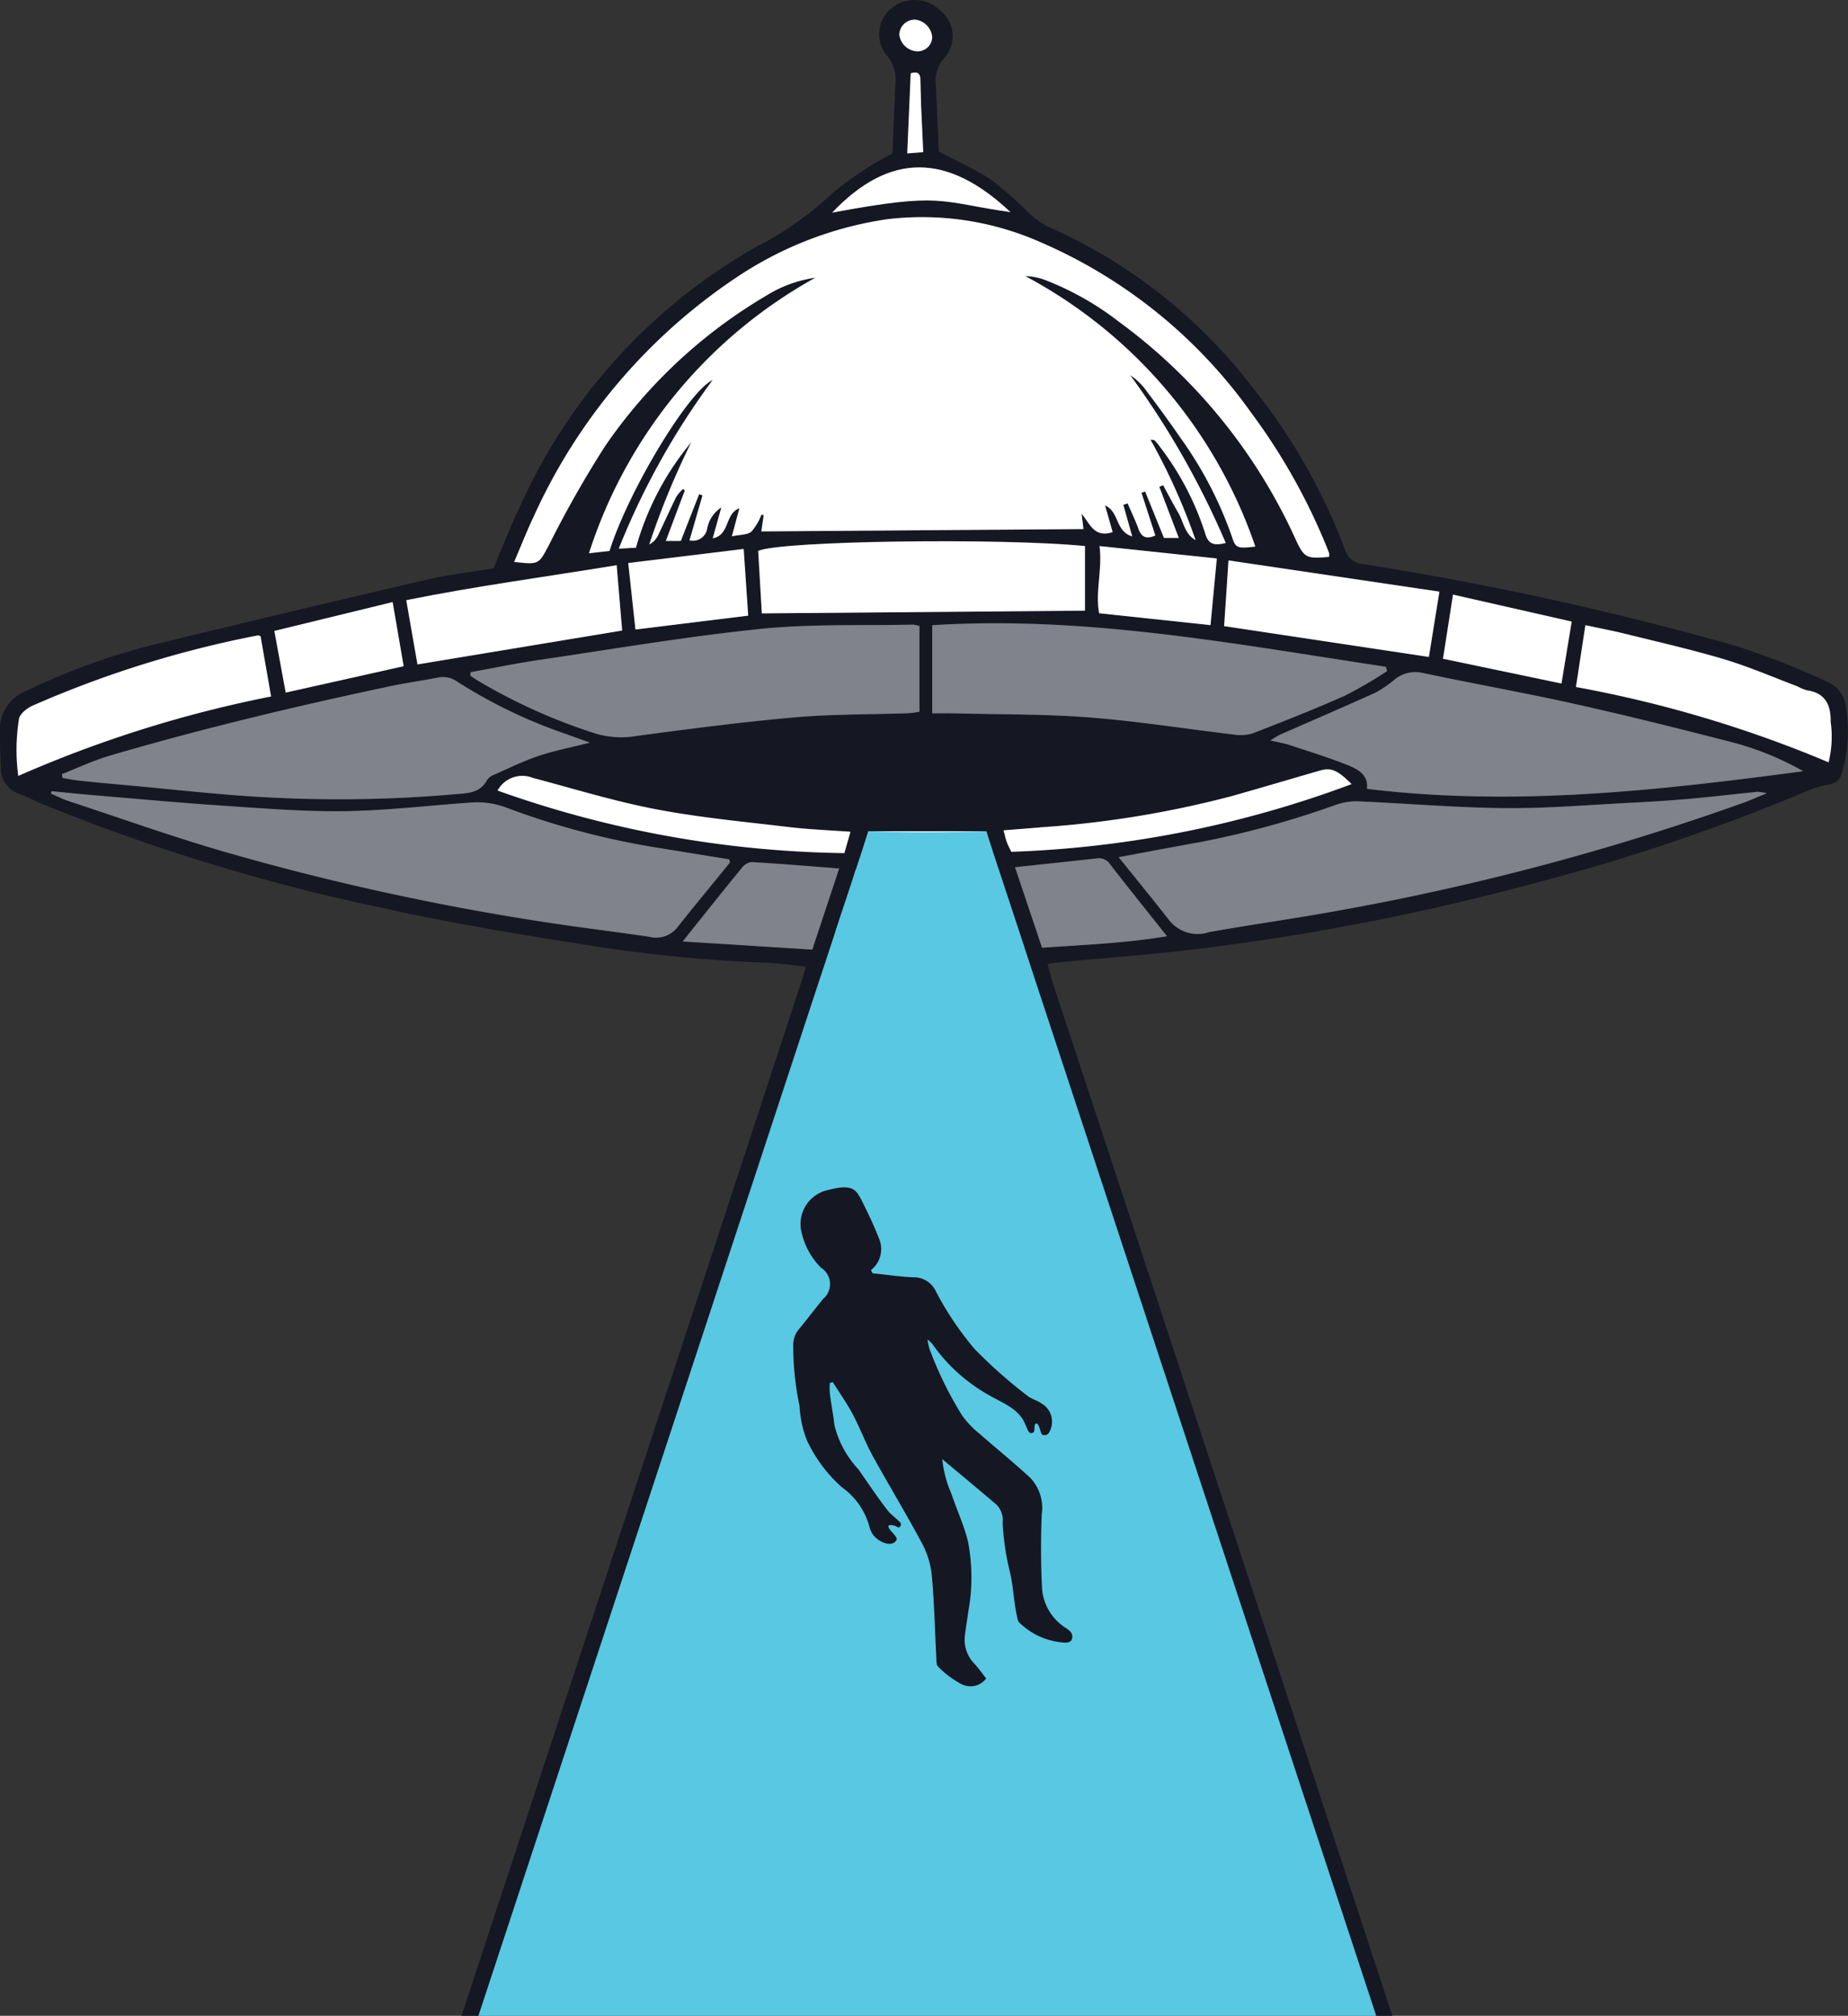<svg xmlns="http://www.w3.org/2000/svg" width="62.268" height="67.891" viewBox="0 0 62.268 67.891">
  <rect x="0" y="0" width="62.268" height="67.891" fill="#333333" stroke="none"/>
  <g id="Group_826" data-name="Group 826" transform="translate(-1058.264 -327.144)">
    <g id="Group_821" data-name="Group 821" transform="translate(1058.264 327.144)">
      <g id="Group_768" data-name="Group 768" transform="translate(0 0)">
        <g id="Group_767" data-name="Group 767">
          <path id="Path_2458" data-name="Path 2458" d="M1120.46,350.962a1.025,1.025,0,0,0-.647-.864,26.994,26.994,0,0,0-3.059-1.2,107.048,107.048,0,0,0-12.541-2.753.682.682,0,0,1-.633-.5,20.08,20.08,0,0,0-3.136-5.485,17.611,17.611,0,0,0-6.907-5.4,3.257,3.257,0,0,1-.741-.58,12.546,12.546,0,0,0-1.176-1.008c-.527-.347-1.114-.6-1.725-.926-.03-.708-.059-1.482-.1-2.257a1.153,1.153,0,0,1,.307-.917,1.089,1.089,0,0,0-.143-1.556,1.225,1.225,0,0,0-1.631-.112,1.126,1.126,0,0,0-.149,1.651,1.218,1.218,0,0,1,.262.828c-.043.835-.075,1.671-.107,2.429a11.775,11.775,0,0,0-1.979,1.3,11.206,11.206,0,0,1-2.6,1.841,18.972,18.972,0,0,0-7.993,8.8c-.319.663-.58,1.354-.868,2.033-.762.127-1.516.21-2.25.381q-4.687,1.091-9.362,2.229a22.441,22.441,0,0,0-4.095,1.5,1.4,1.4,0,0,0-.928,1.387c0,.4.014.8.035,1.2a.917.917,0,0,0,.646.908c.225.077.434.2.655.293a66.59,66.59,0,0,0,11.652,3.559c2.118.469,4.262.829,6.4,1.166a50.961,50.961,0,0,0,6.412.658c.444.014.886.081,1.359.127-.06.2-.1.358-.15.508q-1.622,4.947-3.246,9.891-2.214,6.734-4.43,13.467l-3.778,11.479h.576q1.319-4,2.636-7.995,4.4-13.384,8.8-26.768c.068-.205.148-.407.237-.653h6.883c.074.217.139.4.2.592q.8,2.443,1.605,4.887,2.042,6.193,4.086,12.385,2.886,8.775,5.766,17.55h.577q-4.346-13.223-8.691-26.445-1.355-4.12-2.719-8.238c-.079-.239-.137-.485-.21-.748.152-.022.229-.037.307-.044,1.663-.161,3.332-.278,4.99-.488a80.874,80.874,0,0,0,11.189-2.207,67.12,67.12,0,0,0,9.114-3.085,3.579,3.579,0,0,1,.735-.22.5.5,0,0,0,.437-.41A4.9,4.9,0,0,0,1120.46,350.962Zm-13.241-3.792,4,.908c-.12.723-.229,1.385-.345,2.087l-3.988-.834C1106.994,348.607,1107.1,347.924,1107.219,347.17Zm-.454-.1c-.128.789-.234,1.454-.355,2.2l-6.9-1.038c.049-.735.1-1.459.147-2.214Zm-6.9,4.815c-1.621-.19-3.234-.449-4.859-.577-1.488-.118-2.988-.1-4.482-.138-.273-.007-.547,0-.848,0V348.2c5.193-.328,10.23.64,15.286,1.4l.04.145a14.548,14.548,0,0,1-1.409.822c-1.017.454-2.056.862-3.1,1.267A1.379,1.379,0,0,1,1099.861,351.886Zm2.874,1.213c.384-.11.589-.025,1.073.453a36.234,36.234,0,0,1-11.467,2.28c-.054-.114-.11-.216-.15-.323s-.065-.23-.111-.4c.454-.037.885-.069,1.316-.106a34.184,34.184,0,0,0,6.355-1.042C1100.747,353.681,1101.739,353.385,1102.735,353.1Zm-26.519.243c1.385.368,2.761.792,4.166,1.06,1.482.282,2.991.42,4.49.6.651.078,1.309.1,2.049.157-.073.255-.131.46-.206.719a36.15,36.15,0,0,1-11.687-2.107A.952.952,0,0,1,1076.216,353.341Zm-1.3-.108a.5.5,0,0,0-.239.172c-.247.466-.676.452-1.118.491a45.039,45.039,0,0,1-6.327.1c-1.6-.084-3.2-.273-4.806-.417-.495-.044-.99-.09-1.484-.142-.192-.02-.382-.06-.573-.091q-.011-.064-.023-.13c.54-.211,1.068-.462,1.622-.624,3.114-.914,6.27-1.664,9.443-2.338.525-.111,1.057-.185,1.584-.285a.831.831,0,0,1,.675.135,16.95,16.95,0,0,0,3.7,1.774c.216.081.434.157.764.277-.67.17-1.218.275-1.741.451C1075.894,352.777,1075.411,353.017,1074.921,353.233Zm10.135-1.931c-1.781.155-3.556.389-5.328.625a3.012,3.012,0,0,1-1.407-.082,19.084,19.084,0,0,1-3.969-1.786c-.082-.05-.162-.106-.243-.159,0-.039.01-.079.016-.119.776-.14,1.548-.3,2.328-.415,2.478-.365,4.952-.787,7.442-1.042,1.7-.174,3.423-.106,5.136-.144a1.034,1.034,0,0,1,.214.05v2.882a3.009,3.009,0,0,1-.367.052C1087.6,351.209,1086.323,351.191,1085.055,351.3Zm-5.625-5.2,3.891-.474c.054.792.1,1.5.153,2.247l-3.8.467C1079.593,347.6,1079.517,346.889,1079.431,346.1Zm4.5,1.7c-.041-.706-.082-1.413-.123-2.106.778-.343,8.168-.443,11.011-.163v2.177Zm11.379-2.266,3.953.418c-.071.749-.137,1.436-.213,2.243l-3.753-.4C1095.162,347.058,1095.416,346.339,1095.312,345.537Zm-6.2-17.731a.648.648,0,0,1,.562.6.491.491,0,0,1-.509.471.637.637,0,0,1-.6-.559A.52.52,0,0,1,1089.113,327.806Zm.26,4.461-.54.045c.041-.959.079-1.822.117-2.7.205-.064.319-.018.327.193.012.3.012.594.023.892C1089.321,331.206,1089.347,331.716,1089.373,332.267Zm2.937,2.022c-2.455-.353-2.263-.68-6.01.017C1088.236,332.272,1090.182,332.282,1092.31,334.289Zm-16.058,10.242a19.159,19.159,0,0,1,6.8-8.023,12.319,12.319,0,0,1,5.088-1.976,9.864,9.864,0,0,1,5.2.779,16.94,16.94,0,0,1,7.076,5.728,20.547,20.547,0,0,1,2.48,4.359c.054.128.107.257.154.388a.326.326,0,0,1-.007.117c-.761.067-.834.042-1.135-.616a18.6,18.6,0,0,0-5.948-7.308,9.838,9.838,0,0,0-2.495-1.407,1.974,1.974,0,0,0-.652-.125,16.283,16.283,0,0,1,7.744,9.105c-.6.07-.665.056-.785-.322a13.056,13.056,0,0,0-1.769-3.383c-.373-.544-.765-1.073-1.161-1.6a2.112,2.112,0,0,0-.5-.467,28.6,28.6,0,0,1,3.217,5.651c-.394.1-.586.043-.692-.319a9.6,9.6,0,0,0-1.514-2.905,1.937,1.937,0,0,0-.191-.23c-.02-.02-.067-.014-.139-.025a20.847,20.847,0,0,1,1.52,3.383c-.371-.207-.4-.606-.582-.917s-.342-.621-.512-.932l-.128.055c.213.561.426,1.119.656,1.721h-.5c-.217-.536-.426-1.049-.634-1.563l-.123.041c.152.473.306.945.466,1.44-.289.128-.461.071-.566-.218s-.244-.575-.367-.863l-.145.049.3,1.064c-.582-.183-.422-.821-.916-1.046l.256.9c-.623.205-.763-.284-1.046-.618.022.178.044.357.063.516l-10.855.079c.023-.157.05-.348.078-.538l-.071-.032a1.924,1.924,0,0,1-.341.577c-.141.115-.388.1-.659.158l.255-.946c-.505.193-.308.894-.9,1.014l.291-1.041a1.09,1.09,0,0,0-.48.729.487.487,0,0,1-.593.38c.15-.521.294-1.018.438-1.514l-.112-.041c-.2.51-.4,1.019-.617,1.575h-.505c.221-.59.43-1.146.64-1.7l-.057-.052a1.39,1.39,0,0,0-.232.269c-.213.429-.405.867-.616,1.3a.662.662,0,0,1-.293.3,26.684,26.684,0,0,1,1.416-3.441,9.567,9.567,0,0,0-1.864,3.551l-.579.033a25.238,25.238,0,0,1,3.161-5.678c-.807.373-2.834,3.725-3.473,5.755l-.692.077a16.293,16.293,0,0,1,7.627-9.279,4.241,4.241,0,0,0-1.661.608,17.1,17.1,0,0,0-5.429,5.072,36.159,36.159,0,0,0-1.888,3.327c-.346.643-.321.661-1.17.563C1075.813,345.546,1076.014,345.03,1076.252,344.532Zm2.791,1.648c.066.778.124,1.468.185,2.2l-6.9,1.144c-.13-.747-.247-1.412-.378-2.163C1074.3,346.884,1076.664,346.57,1079.043,346.179Zm-7.55,1.244c.132.77.246,1.433.372,2.16l-3.975.889c-.126-.688-.248-1.343-.383-2.077Zm-12.614,5.853a6.572,6.572,0,0,1,.026-1.922c.03-.168.257-.348.436-.434a35.631,35.631,0,0,1,7.613-2.376c.017,0,.038.01.089.023l.356,2.034A40.814,40.814,0,0,0,1058.88,353.276Zm21.247,5.419c-1.2-.176-2.405-.32-3.6-.506a85.732,85.732,0,0,1-10.727-2.362c-1.759-.511-3.487-1.129-5.226-1.7-.2-.066-.393-.166-.59-.25l.02-.079c.463.045.927.094,1.392.133,1.466.123,2.931.259,4.4.356,1.35.09,2.7.2,4.054.185,1.409-.019,2.815-.187,4.223-.287a2.8,2.8,0,0,1,1.228.156,26.308,26.308,0,0,0,5.128,1.362c.8.129,1.609.261,2.41.391.007.046.032.1.016.117-.588.726-1.187,1.443-1.766,2.176A.912.912,0,0,1,1080.127,358.695Zm5.507.431-4.366-.275c.7-.876,1.34-1.679,1.99-2.474a.5.5,0,0,1,.326-.2c.967.056,1.933.137,2.957.216Zm3.629-.068a16.838,16.838,0,0,1-2.994.039c.2-.919.576-1.745.818-2.649h2.176Zm-1.979-3.13c.093-.3.16-.52.242-.788h3.967c.078.246.136.433.21.665A37.923,37.923,0,0,1,1087.284,355.928Zm2.417,3.108c-.007-.424-.016-.854-.02-1.284s0-.83,0-1.325c.758-.048,1.481-.022,2.222-.017.292.88.573,1.725.873,2.625Zm3.674.023-.909-2.708c1-.109,1.89-.2,2.775-.3a.456.456,0,0,1,.445.224c.608.782,1.229,1.554,1.9,2.4C1096.177,358.908,1094.811,358.96,1093.375,359.06Zm23.609-4.871a85.059,85.059,0,0,1-13.853,3.664c-1.371.246-2.753.438-4.124.683a1.223,1.223,0,0,1-1.334-.386c-.548-.7-1.112-1.386-1.715-2.136,1.01-.188,1.922-.363,2.835-.525a30.961,30.961,0,0,0,4.488-1.24,2.123,2.123,0,0,1,.745-.117c1.651.071,3.3.214,4.951.229,1.411.013,2.823-.109,4.234-.18.656-.034,1.311-.075,1.966-.132.772-.069,1.542-.16,2.313-.238a1.961,1.961,0,0,1,.308.05C1117.448,354,1117.219,354.1,1116.983,354.189Zm-12.659-.477c.057-.478-.314-.669-.683-.813-.628-.246-1.274-.449-1.915-.66-.187-.063-.385-.093-.653-.156a3.148,3.148,0,0,1,.314-.19c1.075-.473,2.154-.935,3.222-1.419a3.885,3.885,0,0,0,.64-.436,1.1,1.1,0,0,1,.935-.233c1.693.361,3.4.661,5.089,1.037,1.807.4,3.6.851,5.4,1.313a9.944,9.944,0,0,1,2.352.965C1114.144,353.766,1109.284,354.317,1104.324,353.711Zm15.553-.893a40.76,40.76,0,0,0-8.512-2.536c.107-.7.208-1.363.319-2.083.461.1.924.187,1.38.3,1.1.273,2.208.524,3.293.848.836.251,1.642.6,2.461.909a1.728,1.728,0,0,0,.329.138c.628.083.813.511.8,1.056A3.536,3.536,0,0,1,1119.877,352.818Z" transform="translate(-1058.264 -327.144)" fill="#151723" fill-rule="evenodd"/>
        </g>
      </g>
      <g id="Group_770" data-name="Group 770" transform="translate(17.324 7.307)">
        <g id="Group_769" data-name="Group 769">
          <path id="Path_2459" data-name="Path 2459" d="M1195.283,385.505c-.6.07-.665.056-.785-.322a13.06,13.06,0,0,0-1.769-3.383c-.372-.544-.765-1.074-1.161-1.6a2.112,2.112,0,0,0-.5-.467,28.6,28.6,0,0,1,3.218,5.651c-.395.1-.587.043-.692-.319a9.6,9.6,0,0,0-1.514-2.905,1.934,1.934,0,0,0-.191-.23c-.02-.02-.067-.014-.139-.025a20.836,20.836,0,0,1,1.52,3.383c-.371-.207-.4-.606-.582-.918s-.342-.621-.512-.932l-.128.055c.213.56.426,1.119.656,1.721h-.5c-.217-.536-.426-1.049-.634-1.563l-.123.041c.152.473.306.945.466,1.44-.289.128-.461.071-.566-.218s-.244-.575-.367-.863l-.145.049.3,1.064c-.582-.183-.422-.821-.916-1.046l.256.9c-.623.205-.763-.284-1.046-.618.022.178.044.357.063.516l-10.855.079c.023-.157.05-.348.078-.538l-.071-.032a1.923,1.923,0,0,1-.341.577c-.141.115-.388.1-.659.158l.255-.946c-.505.193-.308.894-.9,1.014l.291-1.041a1.091,1.091,0,0,0-.48.729.487.487,0,0,1-.593.38l.438-1.514-.113-.041c-.2.51-.4,1.019-.617,1.575h-.505c.221-.59.43-1.147.639-1.7l-.057-.052a1.391,1.391,0,0,0-.232.269c-.213.429-.405.867-.616,1.3a.662.662,0,0,1-.293.3,26.7,26.7,0,0,1,1.416-3.441,9.567,9.567,0,0,0-1.864,3.551l-.579.033a25.233,25.233,0,0,1,3.161-5.678c-.807.373-2.834,3.725-3.473,5.755l-.692.077a16.294,16.294,0,0,1,7.627-9.279,4.242,4.242,0,0,0-1.661.608,17.1,17.1,0,0,0-5.429,5.072,36.191,36.191,0,0,0-1.888,3.327c-.346.643-.321.661-1.17.563.225-.526.426-1.042.664-1.54a19.159,19.159,0,0,1,6.8-8.023,12.319,12.319,0,0,1,5.088-1.976,9.864,9.864,0,0,1,5.2.779,16.942,16.942,0,0,1,7.076,5.728,20.558,20.558,0,0,1,2.48,4.359c.054.128.107.257.154.388a.328.328,0,0,1-.007.117c-.761.067-.834.042-1.135-.616a18.6,18.6,0,0,0-5.948-7.308,9.837,9.837,0,0,0-2.495-1.407,1.974,1.974,0,0,0-.652-.125A16.283,16.283,0,0,1,1195.283,385.505Z" transform="translate(-1170.308 -374.404)" fill="#fff" fill-rule="evenodd"/>
        </g>
      </g>
      <g id="Group_772" data-name="Group 772" transform="translate(1.716 26.65)">
        <g id="Group_771" data-name="Group 771">
          <path id="Path_2460" data-name="Path 2460" d="M1069.383,499.5c.464.045.927.094,1.392.133,1.466.123,2.931.259,4.4.356,1.35.09,2.7.2,4.054.185,1.409-.019,2.815-.187,4.223-.287a2.8,2.8,0,0,1,1.228.156,26.311,26.311,0,0,0,5.128,1.362c.8.129,1.609.261,2.41.391.007.046.032.1.016.117-.588.726-1.187,1.443-1.766,2.176a.912.912,0,0,1-.957.312c-1.2-.176-2.405-.32-3.6-.506a85.732,85.732,0,0,1-10.727-2.362c-1.759-.511-3.487-1.129-5.226-1.7-.2-.066-.393-.166-.59-.25C1069.369,499.556,1069.376,499.53,1069.383,499.5Z" transform="translate(-1069.363 -499.504)" fill="#80828c" fill-rule="evenodd"/>
        </g>
      </g>
      <g id="Group_774" data-name="Group 774" transform="translate(37.694 26.665)">
        <g id="Group_773" data-name="Group 773">
          <path id="Path_2461" data-name="Path 2461" d="M1302.051,501.806c1.01-.188,1.922-.363,2.835-.525a30.966,30.966,0,0,0,4.488-1.24,2.122,2.122,0,0,1,.744-.117c1.651.071,3.3.214,4.951.229,1.411.013,2.823-.109,4.234-.18.656-.034,1.311-.075,1.966-.132.772-.069,1.542-.16,2.313-.238a1.959,1.959,0,0,1,.308.05c-.351.143-.58.245-.815.329a85.055,85.055,0,0,1-13.853,3.664c-1.371.246-2.753.438-4.124.683a1.224,1.224,0,0,1-1.334-.386C1303.218,503.244,1302.655,502.557,1302.051,501.806Z" transform="translate(-1302.051 -499.601)" fill="#80828c" fill-rule="evenodd"/>
        </g>
      </g>
      <g id="Group_776" data-name="Group 776" transform="translate(42.81 22.633)">
        <g id="Group_775" data-name="Group 775">
          <path id="Path_2462" data-name="Path 2462" d="M1353.09,476.868c-4.879.648-9.739,1.2-14.7.593.057-.478-.314-.669-.683-.813-.628-.246-1.274-.449-1.915-.66-.187-.063-.385-.093-.653-.156a3.148,3.148,0,0,1,.314-.19c1.075-.473,2.153-.935,3.222-1.419a3.886,3.886,0,0,0,.64-.436,1.1,1.1,0,0,1,.935-.233c1.693.361,3.4.661,5.089,1.037,1.807.4,3.6.851,5.4,1.313A9.946,9.946,0,0,1,1353.09,476.868Z" transform="translate(-1335.141 -473.527)" fill="#80828c" fill-rule="evenodd"/>
        </g>
      </g>
      <g id="Group_778" data-name="Group 778" transform="translate(2.086 22.805)">
        <g id="Group_777" data-name="Group 777">
          <path id="Path_2463" data-name="Path 2463" d="M1089.548,476.844c-.67.17-1.218.275-1.741.451-.507.171-.99.411-1.48.627a.5.5,0,0,0-.239.172c-.247.466-.676.452-1.118.491a45.038,45.038,0,0,1-6.327.1c-1.6-.084-3.2-.273-4.807-.417-.495-.044-.99-.09-1.484-.142-.192-.019-.382-.06-.573-.091-.007-.043-.015-.086-.023-.13.54-.211,1.069-.462,1.622-.624,3.114-.914,6.27-1.664,9.444-2.338.524-.111,1.057-.185,1.584-.285a.831.831,0,0,1,.675.135,16.954,16.954,0,0,0,3.7,1.774C1089,476.649,1089.217,476.725,1089.548,476.844Z" transform="translate(-1071.757 -474.638)" fill="#80828c" fill-rule="evenodd"/>
        </g>
      </g>
      <g id="Group_780" data-name="Group 780" transform="translate(31.408 20.992)">
        <g id="Group_779" data-name="Group 779">
          <path id="Path_2464" data-name="Path 2464" d="M1261.4,465.943v-2.968c5.193-.328,10.23.64,15.286,1.4l.04.145a14.562,14.562,0,0,1-1.409.822c-1.017.454-2.057.862-3.1,1.267a1.379,1.379,0,0,1-.632.051c-1.621-.19-3.234-.449-4.859-.577-1.488-.117-2.988-.1-4.482-.138C1261.972,465.937,1261.7,465.943,1261.4,465.943Z" transform="translate(-1261.397 -462.91)" fill="#80828c" fill-rule="evenodd"/>
        </g>
      </g>
      <g id="Group_782" data-name="Group 782" transform="translate(15.845 21.036)">
        <g id="Group_781" data-name="Group 781">
          <path id="Path_2465" data-name="Path 2465" d="M1160.759,464.8c.776-.14,1.548-.3,2.328-.415,2.478-.365,4.952-.787,7.442-1.042,1.7-.174,3.423-.106,5.136-.144a1.036,1.036,0,0,1,.214.05v2.882a3,3,0,0,1-.367.052c-1.274.045-2.553.027-3.821.138-1.781.155-3.556.389-5.328.625a3.012,3.012,0,0,1-1.407-.082,19.086,19.086,0,0,1-3.969-1.786c-.082-.05-.162-.106-.243-.159C1160.748,464.878,1160.753,464.838,1160.759,464.8Z" transform="translate(-1160.743 -463.198)" fill="#80828c" fill-rule="evenodd"/>
        </g>
      </g>
      <g id="Group_784" data-name="Group 784" transform="translate(25.547 18.229)">
        <g id="Group_783" data-name="Group 783">
          <path id="Path_2466" data-name="Path 2466" d="M1234.5,445.2v2.177l-10.888.092c-.041-.706-.082-1.413-.123-2.106C1224.267,445.021,1231.657,444.922,1234.5,445.2Z" transform="translate(-1223.489 -445.039)" fill="#fff" fill-rule="evenodd"/>
        </g>
      </g>
      <g id="Group_786" data-name="Group 786" transform="translate(0.559 21.399)">
        <g id="Group_785" data-name="Group 785">
          <path id="Path_2467" data-name="Path 2467" d="M1061.933,470.279a6.569,6.569,0,0,1,.025-1.922c.03-.168.257-.348.436-.434a35.629,35.629,0,0,1,7.613-2.376c.017,0,.038.01.089.023.116.659.233,1.332.356,2.034A40.812,40.812,0,0,0,1061.933,470.279Z" transform="translate(-1061.876 -465.546)" fill="#fff" fill-rule="evenodd"/>
        </g>
      </g>
      <g id="Group_788" data-name="Group 788" transform="translate(53.101 21.054)">
        <g id="Group_787" data-name="Group 787">
          <path id="Path_2468" data-name="Path 2468" d="M1410.214,467.934a40.761,40.761,0,0,0-8.512-2.536c.107-.7.208-1.363.319-2.083.461.1.924.187,1.38.3,1.1.273,2.208.524,3.293.848.836.251,1.642.6,2.461.909a1.724,1.724,0,0,0,.329.138c.628.083.813.511.8,1.056A3.538,3.538,0,0,1,1410.214,467.934Z" transform="translate(-1401.702 -463.314)" fill="#fff" fill-rule="evenodd"/>
        </g>
      </g>
      <g id="Group_790" data-name="Group 790" transform="translate(13.689 19.036)">
        <g id="Group_789" data-name="Group 789">
          <path id="Path_2469" data-name="Path 2469" d="M1147.179,453.6c-.13-.747-.247-1.412-.378-2.163,2.343-.474,4.711-.788,7.09-1.178.066.778.124,1.468.185,2.2Z" transform="translate(-1146.801 -450.259)" fill="#fff" fill-rule="evenodd"/>
        </g>
      </g>
      <g id="Group_792" data-name="Group 792" transform="translate(41.242 18.874)">
        <g id="Group_791" data-name="Group 791">
          <path id="Path_2470" data-name="Path 2470" d="M1332.257,450.268c-.128.789-.234,1.454-.355,2.2l-6.9-1.038c.049-.735.1-1.459.147-2.214Z" transform="translate(-1324.998 -449.216)" fill="#fff" fill-rule="evenodd"/>
        </g>
      </g>
      <g id="Group_794" data-name="Group 794" transform="translate(23.004 29.031)">
        <g id="Group_793" data-name="Group 793">
          <path id="Path_2471" data-name="Path 2471" d="M1211.407,517.858l-4.367-.275c.7-.876,1.34-1.679,1.99-2.474a.5.5,0,0,1,.326-.2c.967.056,1.933.137,2.957.216Z" transform="translate(-1207.041 -514.906)" fill="#80828c" fill-rule="evenodd"/>
        </g>
      </g>
      <g id="Group_796" data-name="Group 796" transform="translate(34.202 28.903)">
        <g id="Group_795" data-name="Group 795">
          <path id="Path_2472" data-name="Path 2472" d="M1279.468,514.38c1-.109,1.89-.2,2.775-.3a.456.456,0,0,1,.445.224c.608.782,1.229,1.554,1.9,2.4-1.407.235-2.774.287-4.21.387Z" transform="translate(-1279.468 -514.075)" fill="#80828c" fill-rule="evenodd"/>
        </g>
      </g>
      <g id="Group_798" data-name="Group 798" transform="translate(16.764 26.135)">
        <g id="Group_797" data-name="Group 797">
          <path id="Path_2473" data-name="Path 2473" d="M1178.58,498.053c-.073.255-.132.46-.206.719a36.15,36.15,0,0,1-11.687-2.107.952.952,0,0,1,1.188-.427c1.385.368,2.761.792,4.166,1.06,1.482.282,2.991.42,4.49.6C1177.182,497.974,1177.839,498,1178.58,498.053Z" transform="translate(-1166.687 -496.175)" fill="#fff" fill-rule="evenodd"/>
        </g>
      </g>
      <g id="Group_800" data-name="Group 800" transform="translate(33.817 25.912)">
        <g id="Group_799" data-name="Group 799">
          <path id="Path_2474" data-name="Path 2474" d="M1288.7,495.228a36.234,36.234,0,0,1-11.467,2.28c-.054-.114-.11-.216-.15-.323s-.065-.23-.111-.4c.454-.037.885-.069,1.316-.106a34.184,34.184,0,0,0,6.355-1.042c1-.281,1.988-.577,2.984-.863C1288.013,494.665,1288.218,494.75,1288.7,495.228Z" transform="translate(-1276.975 -494.732)" fill="#fff" fill-rule="evenodd"/>
        </g>
      </g>
      <g id="Group_802" data-name="Group 802" transform="translate(9.244 20.279)">
        <g id="Group_801" data-name="Group 801">
          <path id="Path_2475" data-name="Path 2475" d="M1122.033,458.3c.132.77.246,1.433.372,2.16l-3.975.889c-.126-.689-.248-1.343-.383-2.077Z" transform="translate(-1118.047 -458.302)" fill="#fff" fill-rule="evenodd"/>
        </g>
      </g>
      <g id="Group_804" data-name="Group 804" transform="translate(48.617 20.026)">
        <g id="Group_803" data-name="Group 803">
          <path id="Path_2476" data-name="Path 2476" d="M1372.7,458.826c.114-.723.22-1.406.338-2.16l4,.908c-.12.723-.229,1.385-.345,2.087Z" transform="translate(-1372.696 -456.666)" fill="#fff" fill-rule="evenodd"/>
        </g>
      </g>
      <g id="Group_806" data-name="Group 806" transform="translate(36.994 18.393)">
        <g id="Group_805" data-name="Group 805">
          <path id="Path_2477" data-name="Path 2477" d="M1301.317,448.766l-3.753-.4c-.137-.742.117-1.461.013-2.263l3.953.418C1301.459,447.272,1301.393,447.959,1301.317,448.766Z" transform="translate(-1297.523 -446.105)" fill="#fff" fill-rule="evenodd"/>
        </g>
      </g>
      <g id="Group_808" data-name="Group 808" transform="translate(21.167 18.485)">
        <g id="Group_807" data-name="Group 807">
          <path id="Path_2478" data-name="Path 2478" d="M1199.054,446.7c.054.792.1,1.5.153,2.247l-3.8.467c-.082-.747-.158-1.454-.243-2.24Z" transform="translate(-1195.163 -446.697)" fill="#fff" fill-rule="evenodd"/>
        </g>
      </g>
      <g id="Group_810" data-name="Group 810" transform="translate(28.005 29.304)">
        <g id="Group_809" data-name="Group 809">
          <path id="Path_2479" data-name="Path 2479" d="M1242.382,519.282a16.841,16.841,0,0,1-2.994.039c.2-.919.576-1.745.818-2.649h2.176Z" transform="translate(-1239.388 -516.671)" fill="#80828c" fill-rule="evenodd"/>
        </g>
      </g>
      <g id="Group_812" data-name="Group 812" transform="translate(31.415 29.256)">
        <g id="Group_811" data-name="Group 811">
          <path id="Path_2480" data-name="Path 2480" d="M1263.669,516.37c.292.88.573,1.725.873,2.625h-3.075c-.007-.424-.016-.854-.02-1.284s0-.83,0-1.325C1262.2,516.339,1262.927,516.364,1263.669,516.37Z" transform="translate(-1261.445 -516.358)" fill="#80828c" fill-rule="evenodd"/>
        </g>
      </g>
      <g id="Group_814" data-name="Group 814" transform="translate(28.036 5.638)">
        <g id="Group_813" data-name="Group 813">
          <path id="Path_2481" data-name="Path 2481" d="M1245.6,365.118c-2.455-.353-2.263-.68-6.01.017C1241.523,363.1,1243.469,363.11,1245.6,365.118Z" transform="translate(-1239.587 -363.611)" fill="#fff" fill-rule="evenodd"/>
        </g>
      </g>
      <g id="Group_816" data-name="Group 816" transform="translate(29.02 27.996)">
        <g id="Group_815" data-name="Group 815">
          <path id="Path_2482" data-name="Path 2482" d="M1250.163,508.213c.078.246.136.433.21.665a37.93,37.93,0,0,1-4.419.123c.093-.3.16-.52.242-.788Z" transform="translate(-1245.954 -508.213)" fill="#fff" fill-rule="evenodd"/>
        </g>
      </g>
      <g id="Group_818" data-name="Group 818" transform="translate(30.569 2.44)">
        <g id="Group_817" data-name="Group 817">
          <path id="Path_2483" data-name="Path 2483" d="M1255.972,345.655c.042-.959.079-1.822.117-2.7.205-.064.319-.018.327.193.012.3.012.594.023.892.022.51.048,1.02.073,1.571Z" transform="translate(-1255.972 -342.927)" fill="#fff" fill-rule="evenodd"/>
        </g>
      </g>
      <g id="Group_820" data-name="Group 820" transform="translate(30.306 0.661)">
        <g id="Group_819" data-name="Group 819">
          <path id="Path_2484" data-name="Path 2484" d="M1255.376,332.015a.491.491,0,0,1-.509.471.637.637,0,0,1-.6-.559.52.52,0,0,1,.543-.507A.648.648,0,0,1,1255.376,332.015Z" transform="translate(-1254.271 -331.419)" fill="#fff" fill-rule="evenodd"/>
        </g>
      </g>
    </g>
    <g id="Group_823" data-name="Group 823" transform="translate(1074.383 355.14)">
      <g id="Group_822" data-name="Group 822" transform="translate(0 0)">
        <path id="Path_2485" data-name="Path 2485" d="M1192.772,548.108l-13.143-39.895s-2.012.075-3.967,0l-13.142,39.895Z" transform="translate(-1162.519 -508.213)" fill="#59c8e2"/>
      </g>
    </g>
    <g id="Group_825" data-name="Group 825" transform="translate(1084.972 367.131)">
      <g id="Group_824" data-name="Group 824" transform="translate(0 0)">
        <path id="Path_2486" data-name="Path 2486" d="M1233.689,588.662c.455.047.91.116,1.365.135a.824.824,0,0,1,.777.486,10.443,10.443,0,0,0,1.3,1.931,16.519,16.519,0,0,0,1.795,1.587c.109.09.335.153.447.24a.707.707,0,0,1,.276.966.176.176,0,0,1-.242.089c-.062-.046-.1-.391-.2-.372s-.023.254-.1.3c-.158.08-.171-.068-.3-.337-.208-.464-.756-.67-1.143-.891a5.812,5.812,0,0,1-1.962-1.756,1.48,1.48,0,0,0-.16-.15,2.311,2.311,0,0,0,.066.316,12.477,12.477,0,0,0,1.1,2.244,3.055,3.055,0,0,0,.582.612c.569.5,1.164.978,1.721,1.495a1.471,1.471,0,0,1,.381,1.221c-.033.84-.033,1.683.012,2.521a1.721,1.721,0,0,0,.665,1.216c.141.118.387.2.349.429-.027.162-.159.155-.251.158a2.385,2.385,0,0,1-1.534-.678c-.051-.04-.059-.142-.076-.217-.109-.48-.119-.96-.226-1.439a8.812,8.812,0,0,1-.257-1.7.752.752,0,0,0-.2-.608c-.578-.491-1.162-.976-1.834-1.539a3.926,3.926,0,0,0,.311,1.175c.18.542.428,1.065.559,1.616a6.362,6.362,0,0,1,.012,2.318c-.036.267-.085.534-.114.8a1.149,1.149,0,0,0,.3.966c.151.159.276.342.412.514a.664.664,0,0,1-.875.167,3.193,3.193,0,0,1-.748-.57c-.062-.057-.051-.2-.057-.309-.049-.934-.068-1.872-.156-2.8a2.931,2.931,0,0,0-.347-1.079c-.525-.978-1.1-1.926-1.638-2.9-.251-.457-.431-.951-.676-1.412-.2-.374-.447-.721-.672-1.08l-.1.033a2.318,2.318,0,0,0,0,.344c.047.362.114.721.158,1.083a3.361,3.361,0,0,0,.809,1.483c.294.42.636.935.984,1.382.1.132.315.286.418.4.073.081-.016.224-.11.148-.052-.041-.235-.078-.271-.041-.089.089.329.377.259.486-.162.29-.684.045-.838-.255a.91.91,0,0,1-.083-.224,2.389,2.389,0,0,0-.916-1.294,4.869,4.869,0,0,1-1.185-1.592,3.7,3.7,0,0,1-.246-1.158,9.671,9.671,0,0,1-.21-2.079.805.805,0,0,1,.172-.474c.284-.342.553-.7.834-1.042a.654.654,0,0,0-.075-1.055,2.442,2.442,0,0,1-.68-1.333,1.174,1.174,0,0,1,.934-1.283,3.448,3.448,0,0,1,.372-.078c.514-.05.593.117.823.583.182.369.353.727.5,1.111a.9.9,0,0,1-.262,1.084Z" transform="translate(-1230.999 -585.767)" fill="#151723" fill-rule="evenodd"/>
      </g>
    </g>
  </g>
</svg>
